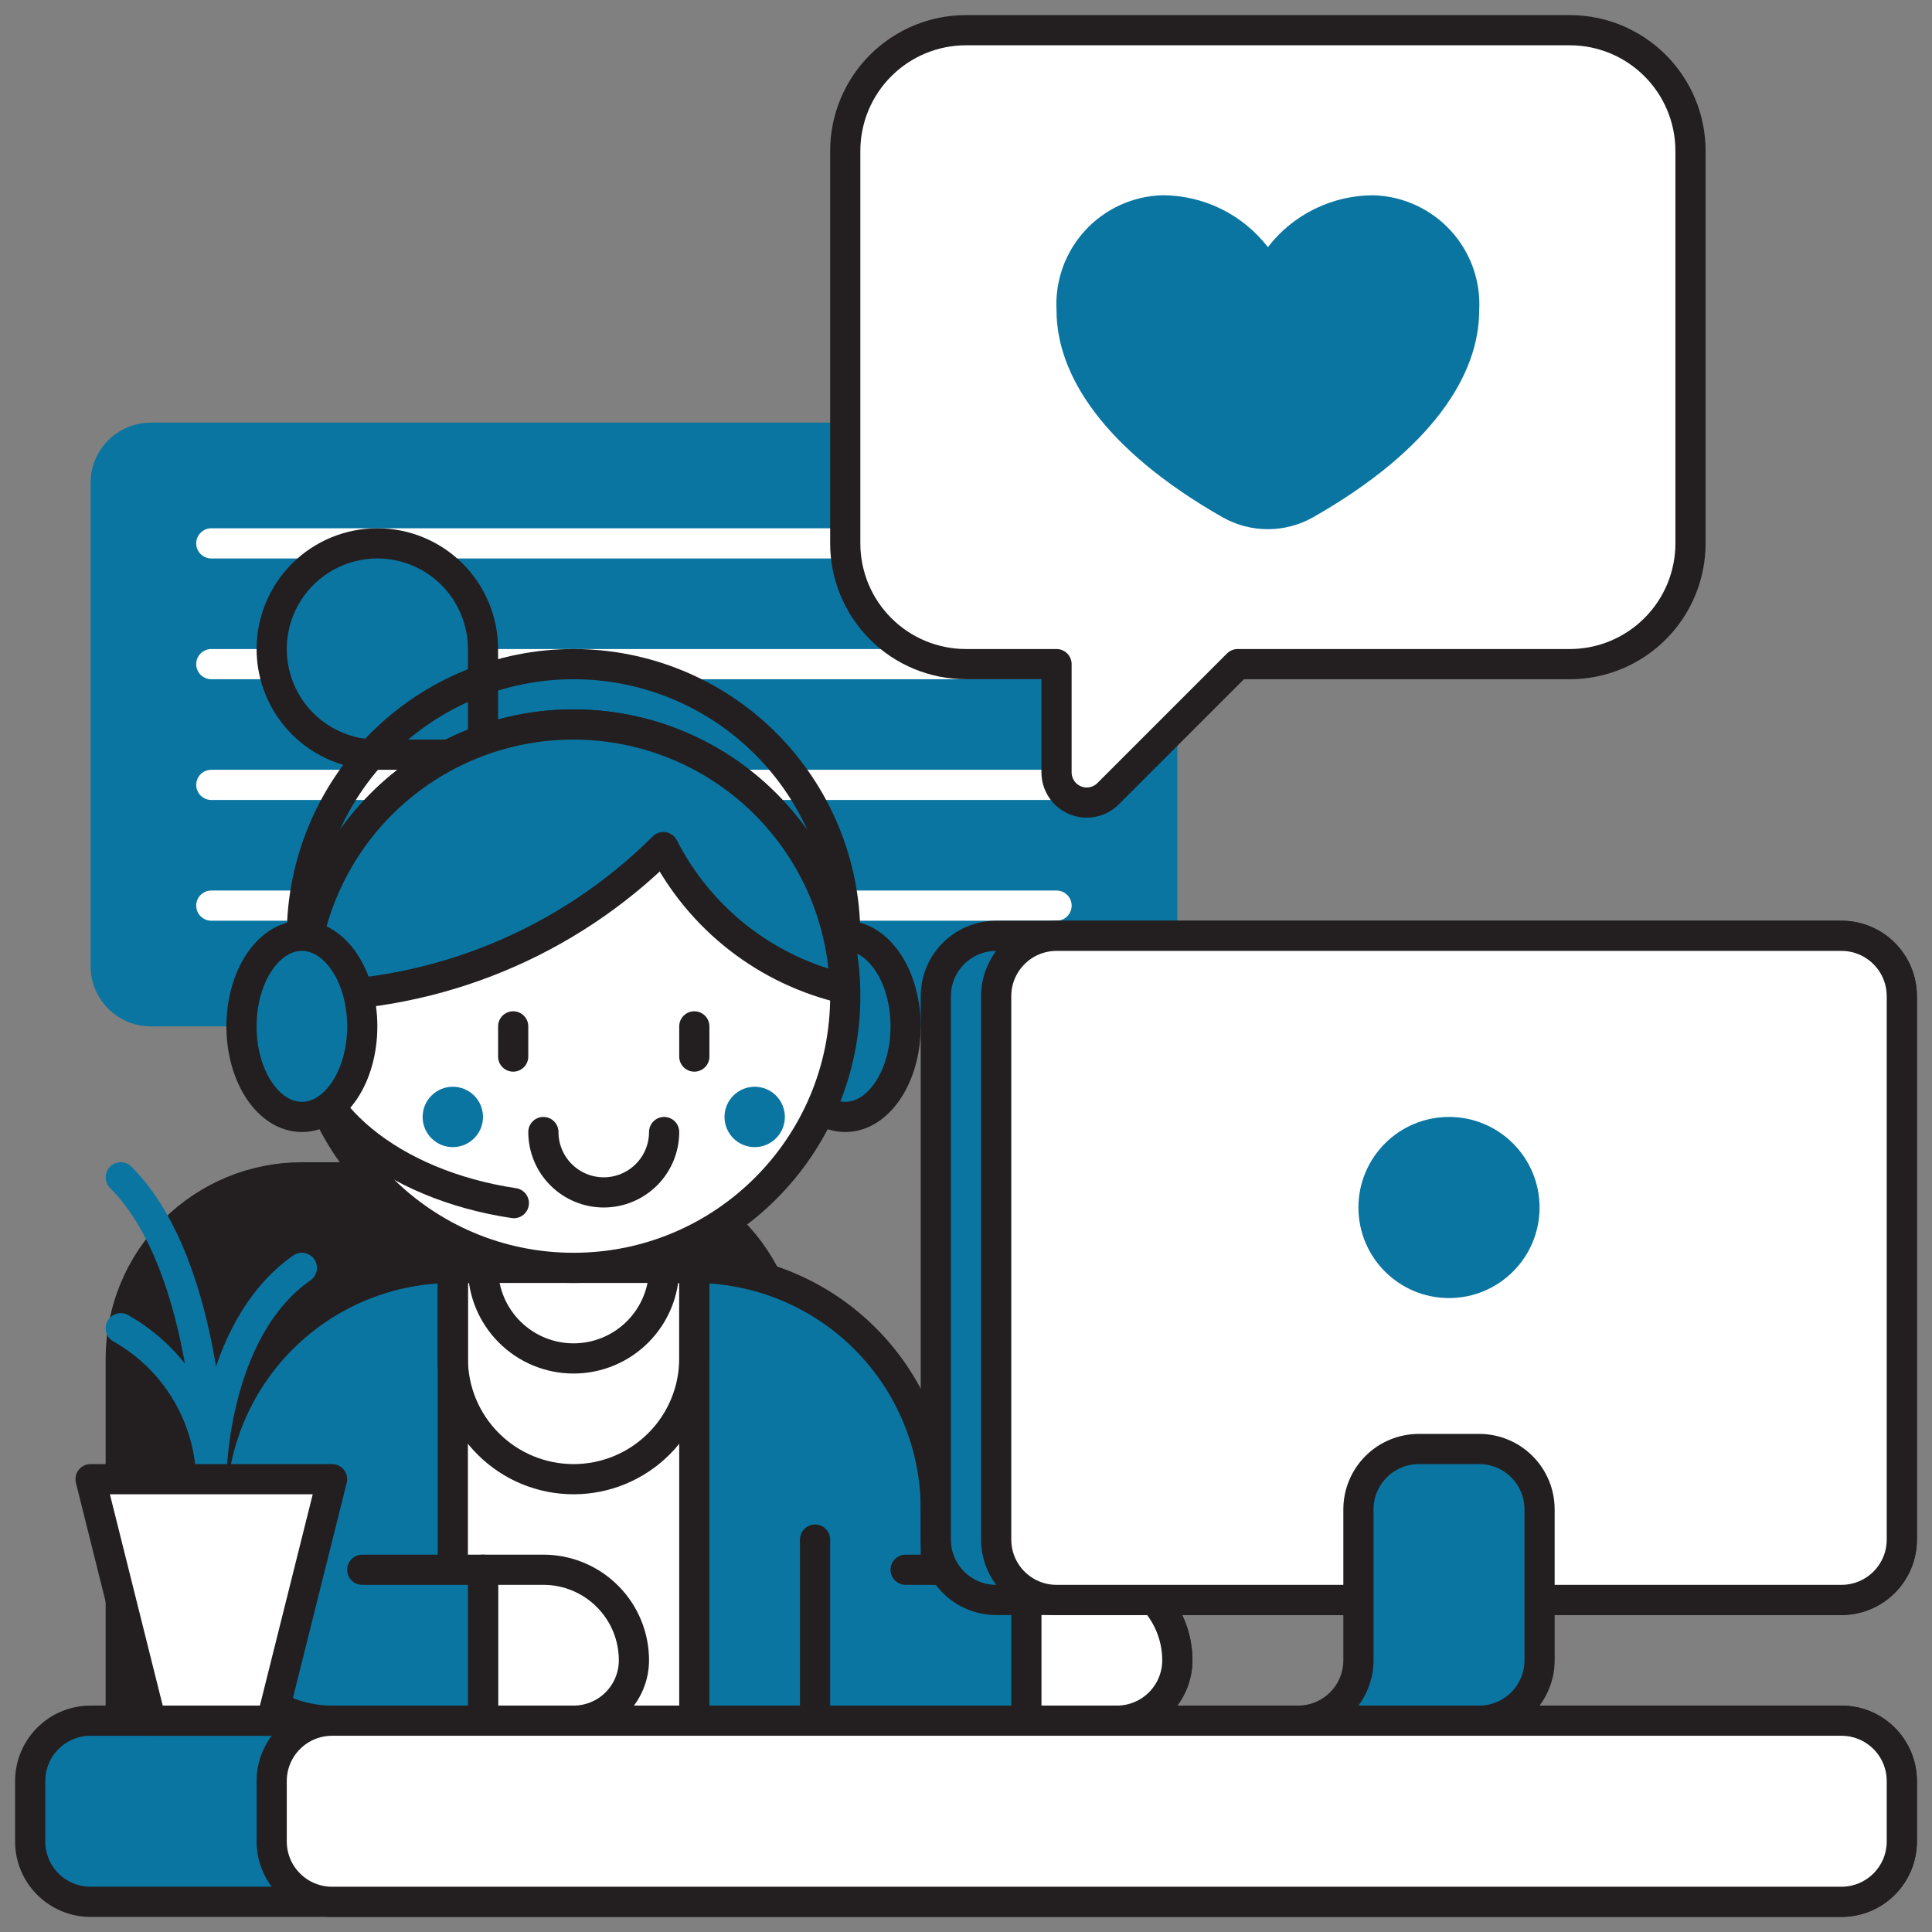 <svg xmlns="http://www.w3.org/2000/svg" fill="none" viewBox="0 0 64 64" id="Customer-Service-1--Streamline-Porto" height="64" width="64">
  <rect x="0" y="0" width="64" height="64" fill="#808080" stroke="none"/>
  <desc>
    Customer Service 1 Streamline Illustration: https://streamlinehq.com
  </desc>
  <g id="Customer service 1">
    <g id="Customer service">
      <path id="Vector" fill="#0a75a1" d="M37 14H5c-1.105 0 -2 0.895 -2 2v16c0 1.105 0.895 2 2 2h32c1.105 0 2 -0.895 2 -2V16c0 -1.105 -0.895 -2 -2 -2Z" stroke-width="1"></path>
      <path id="Vector_2" stroke="#ffffff" stroke-linecap="round" stroke-linejoin="round" d="M7 18h28" stroke-width="1"></path>
      <path id="Vector_3" stroke="#ffffff" stroke-linecap="round" stroke-linejoin="round" d="M7 22h28" stroke-width="1"></path>
      <path id="Vector_4" stroke="#ffffff" stroke-linecap="round" stroke-linejoin="round" d="M7 26h28" stroke-width="1"></path>
      <path id="Vector_5" stroke="#ffffff" stroke-linecap="round" stroke-linejoin="round" d="M7 30h28" stroke-width="1"></path>
      <path id="Vector_6" fill="#ffffff" stroke="#231f20" stroke-linecap="round" stroke-linejoin="round" d="M52 22H41l-4.293 4.293c-0.14 0.14 -0.318 0.235 -0.512 0.274 -0.194 0.039 -0.395 0.019 -0.578 -0.057 -0.183 -0.076 -0.339 -0.204 -0.449 -0.368 -0.11 -0.165 -0.169 -0.358 -0.169 -0.556V22h-3c-1.061 0 -2.078 -0.421 -2.828 -1.172C28.421 20.078 28 19.061 28 18V5c0 -1.061 0.421 -2.078 1.172 -2.828C29.922 1.421 30.939 1 32 1h20c1.061 0 2.078 0.421 2.828 1.172C55.579 2.922 56 3.939 56 5v13c0 1.061 -0.421 2.078 -1.172 2.828C54.078 21.579 53.061 22 52 22Z" stroke-width="1"></path>
      <path id="Vector_7" fill="#0a75a1" d="M42 8.187c-0.413 -0.535 -0.943 -0.969 -1.55 -1.267 -0.607 -0.298 -1.274 -0.452 -1.95 -0.452 -0.483 0.014 -0.958 0.125 -1.397 0.326 -0.439 0.201 -0.833 0.488 -1.16 0.844 -0.326 0.356 -0.578 0.774 -0.74 1.228 -0.162 0.455 -0.232 0.938 -0.204 1.42 0 2.126 1.556 4.6 5.498 6.848 0.458 0.26 0.976 0.396 1.502 0.396s1.044 -0.137 1.502 -0.396C47.444 14.887 49 12.413 49 10.287c0.028 -0.482 -0.042 -0.965 -0.204 -1.42 -0.162 -0.455 -0.414 -0.873 -0.74 -1.228 -0.326 -0.356 -0.721 -0.643 -1.16 -0.844 -0.439 -0.201 -0.914 -0.312 -1.397 -0.326 -0.676 -0.001 -1.343 0.154 -1.95 0.452 -0.607 0.298 -1.137 0.731 -1.55 1.267Z" stroke-width="1"></path>
      <path id="Vector_8" fill="#231f20" stroke="#231f20" stroke-linecap="round" stroke-linejoin="round" d="M10 39h10c1.591 0 3.117 0.632 4.243 1.757C25.368 41.883 26 43.409 26 45v12H4V45c0 -1.591 0.632 -3.117 1.757 -4.243C6.883 39.632 8.409 39 10 39v0Z" stroke-width="1"></path>
      <path id="Vector_9" fill="#0a75a1" stroke="#231f20" stroke-linecap="round" stroke-linejoin="round" d="M36 52h-5v-2c0 -2.122 -0.843 -4.157 -2.343 -5.657C27.157 42.843 25.122 42 23 42h-8c-2.122 0 -4.157 0.843 -5.657 2.343C7.843 45.843 7 47.878 7 50v3c0 1.061 0.421 2.078 1.172 2.828C8.922 56.579 9.939 57 11 57h26c0.53 0 1.039 -0.211 1.414 -0.586S39 55.53 39 55c0 -0.796 -0.316 -1.559 -0.879 -2.121C37.559 52.316 36.796 52 36 52Z" stroke-width="1"></path>
      <path id="Vector_10" fill="#ffffff" stroke="#231f20" stroke-linecap="round" stroke-linejoin="round" d="M23 42h-8v15h8V42Z" stroke-width="1"></path>
      <path id="Vector_11" stroke="#231f20" stroke-linecap="round" stroke-linejoin="round" d="M15 42h8v3c0 1.061 -0.421 2.078 -1.172 2.828C21.078 48.579 20.061 49 19 49c-1.061 0 -2.078 -0.421 -2.828 -1.172C15.421 47.078 15 46.061 15 45v-3Z" stroke-width="1"></path>
      <path id="Vector_12" stroke="#231f20" stroke-linecap="round" stroke-linejoin="round" d="M27 51v6h4" stroke-width="1"></path>
      <path id="Vector_13" stroke="#231f20" stroke-linecap="round" stroke-linejoin="round" d="M28 31c0 -2.387 -0.948 -4.676 -2.636 -6.364C23.676 22.948 21.387 22 19 22" stroke-width="1"></path>
      <path id="Vector_14" fill="#ffffff" stroke="#231f20" stroke-linecap="round" stroke-linejoin="round" d="M16 42c0 0.796 0.316 1.559 0.879 2.121C17.441 44.684 18.204 45 19 45c0.796 0 1.559 -0.316 2.121 -0.879C21.684 43.559 22 42.796 22 42h-6Z" stroke-width="1"></path>
      <path id="Vector_15" fill="#0a75a1" stroke="#231f20" stroke-linecap="round" stroke-linejoin="round" d="M28 37c1.105 0 2 -1.343 2 -3s-0.895 -3 -2 -3 -2 1.343 -2 3 0.895 3 2 3Z" stroke-width="1"></path>
      <path id="Vector_16" fill="#ffffff" stroke="#231f20" stroke-linecap="round" stroke-linejoin="round" d="M19 42c4.971 0 9 -4.029 9 -9s-4.029 -9 -9 -9 -9 4.029 -9 9 4.029 9 9 9Z" stroke-width="1"></path>
      <path id="Vector_17" fill="#0a75a1" d="M15 38c0.552 0 1 -0.448 1 -1s-0.448 -1 -1 -1 -1 0.448 -1 1 0.448 1 1 1Z" stroke-width="1"></path>
      <path id="Vector_18" fill="#0a75a1" stroke="#231f20" stroke-linecap="round" stroke-linejoin="round" d="M12.5 18c0.928 0 1.819 0.369 2.475 1.025C15.631 19.681 16 20.572 16 21.5V25h-3.5c-0.928 0 -1.819 -0.369 -2.475 -1.025C9.369 23.319 9 22.428 9 21.5c0 -0.928 0.369 -1.819 1.025 -2.475C10.681 18.369 11.572 18 12.5 18v0Z" stroke-width="1"></path>
      <path id="Vector_19" fill="#0a75a1" d="M25 38c0.552 0 1 -0.448 1 -1s-0.448 -1 -1 -1 -1 0.448 -1 1 0.448 1 1 1Z" stroke-width="1"></path>
      <path id="Vector_20" fill="#0a75a1" stroke="#231f20" stroke-linecap="round" stroke-linejoin="round" d="M27.987 32.751c-0.062 -2.284 -0.991 -4.46 -2.599 -6.084 -1.608 -1.624 -3.773 -2.576 -6.057 -2.661 -2.284 -0.086 -4.514 0.701 -6.239 2.201 -1.725 1.499 -2.814 3.599 -3.046 5.872C10.03 32.386 10 32.689 10 33c4.489 0.005 8.796 -1.771 11.976 -4.939 0.598 1.174 1.446 2.202 2.485 3.013 1.039 0.81 2.243 1.383 3.526 1.677v0Z" stroke-width="1"></path>
      <path id="Vector_21" stroke="#231f20" stroke-linecap="round" stroke-linejoin="round" d="M18 37.5c0 0.53 0.211 1.039 0.586 1.414S19.47 39.5 20 39.5c0.53 0 1.039 -0.211 1.414 -0.586S22 38.03 22 37.5" stroke-width="1"></path>
      <path id="Vector_22" stroke="#231f20" stroke-linecap="round" stroke-linejoin="round" d="M17 34v1" stroke-width="1"></path>
      <path id="Vector_23" stroke="#231f20" stroke-linecap="round" stroke-linejoin="round" d="M23 34v1" stroke-width="1"></path>
      <path id="Vector_24" fill="#ffffff" stroke="#231f20" stroke-linecap="round" stroke-linejoin="round" d="M21 55c0 -0.796 -0.316 -1.559 -0.879 -2.121C19.559 52.316 18.796 52 18 52h-2v5h3c0.53 0 1.039 -0.211 1.414 -0.586S21 55.53 21 55Z" stroke-width="1"></path>
      <g id="Vector_25">
        <path fill="#0a75a1" d="M12 52h4v5h-5" stroke-width="1"></path>
        <path stroke="#231f20" stroke-linecap="round" stroke-linejoin="round" d="M12 52h4v5h-5" stroke-width="1"></path>
      </g>
      <path id="Vector_26" fill="#ffffff" stroke="#231f20" stroke-linecap="round" stroke-linejoin="round" d="M39 55c0 -0.796 -0.316 -1.559 -0.879 -2.121C37.559 52.316 36.796 52 36 52h-2v5h3c0.53 0 1.039 -0.211 1.414 -0.586S39 55.53 39 55Z" stroke-width="1"></path>
      <path id="Vector_27" fill="#0a75a1" stroke="#231f20" stroke-linecap="round" stroke-linejoin="round" d="M61 31H33c-1.105 0 -2 0.895 -2 2v18c0 1.105 0.895 2 2 2h28c1.105 0 2 -0.895 2 -2V33c0 -1.105 -0.895 -2 -2 -2Z" stroke-width="1"></path>
      <path id="Vector_28" fill="#ffffff" stroke="#231f20" stroke-linecap="round" stroke-linejoin="round" d="M61 31H35c-1.105 0 -2 0.895 -2 2v18c0 1.105 0.895 2 2 2h26c1.105 0 2 -0.895 2 -2V33c0 -1.105 -0.895 -2 -2 -2Z" stroke-width="1"></path>
      <path id="Vector_29" fill="#0a75a1" stroke="#231f20" stroke-linecap="round" stroke-linejoin="round" d="M51 55c0 0.53 -0.211 1.039 -0.586 1.414S49.53 57 49 57h-6c0.53 0 1.039 -0.211 1.414 -0.586S45 55.53 45 55v-5c0 -0.53 0.211 -1.039 0.586 -1.414S46.47 48 47 48h2c0.53 0 1.039 0.211 1.414 0.586S51 49.47 51 50v5Z" stroke-width="1"></path>
      <path id="Vector_30" fill="#0a75a1" d="M48 43c1.657 0 3 -1.343 3 -3s-1.343 -3 -3 -3 -3 1.343 -3 3 1.343 3 3 3Z" stroke-width="1"></path>
      <path id="Vector_31" fill="#0a75a1" stroke="#231f20" stroke-linecap="round" stroke-linejoin="round" d="M61 57H3c-1.105 0 -2 0.895 -2 2v2c0 1.105 0.895 2 2 2h58c1.105 0 2 -0.895 2 -2v-2c0 -1.105 -0.895 -2 -2 -2Z" stroke-width="1"></path>
      <path id="Vector_32" fill="#ffffff" stroke="#231f20" stroke-linecap="round" stroke-linejoin="round" d="M61 57H11c-1.105 0 -2 0.895 -2 2v2c0 1.105 0.895 2 2 2h50c1.105 0 2 -0.895 2 -2v-2c0 -1.105 -0.895 -2 -2 -2Z" stroke-width="1"></path>
      <path id="Vector_33" stroke="#0a75a1" stroke-linecap="round" stroke-linejoin="round" d="M7 49s0 -7 -3 -10" stroke-width="1"></path>
      <path id="Vector_34" stroke="#0a75a1" stroke-linecap="round" stroke-linejoin="round" d="M7 49s0 -4.9 3 -7" stroke-width="1"></path>
      <path id="Vector_35" stroke="#0a75a1" stroke-linecap="round" stroke-linejoin="round" d="M7 49c-0.023 -1.022 -0.312 -2.02 -0.838 -2.897C5.636 45.226 4.891 44.502 4 44" stroke-width="1"></path>
      <path id="Vector_36" fill="#ffffff" stroke="#231f20" stroke-linecap="round" stroke-linejoin="round" d="M9 57H5l-2 -8h8l-2 8Z" stroke-width="1"></path>
      <path id="Vector_37" stroke="#231f20" stroke-linecap="round" stroke-linejoin="round" d="M19 22c-2.387 0 -4.676 0.948 -6.364 2.636C10.948 26.324 10 28.613 10 31" stroke-width="1"></path>
      <path id="Vector_38" stroke="#231f20" stroke-linecap="round" stroke-linejoin="round" d="M10 34c0 2.861 3.003 5.254 7.022 5.855" stroke-width="1"></path>
      <path id="Vector_39" fill="#0a75a1" stroke="#231f20" stroke-linecap="round" stroke-linejoin="round" d="M10 37c1.105 0 2 -1.343 2 -3s-0.895 -3 -2 -3c-1.105 0 -2 1.343 -2 3s0.895 3 2 3Z" stroke-width="1"></path>
      <path id="Vector_40" stroke="#231f20" stroke-linecap="round" stroke-linejoin="round" d="M31 52h-1" stroke-width="1"></path>
    </g>
  </g>
</svg>